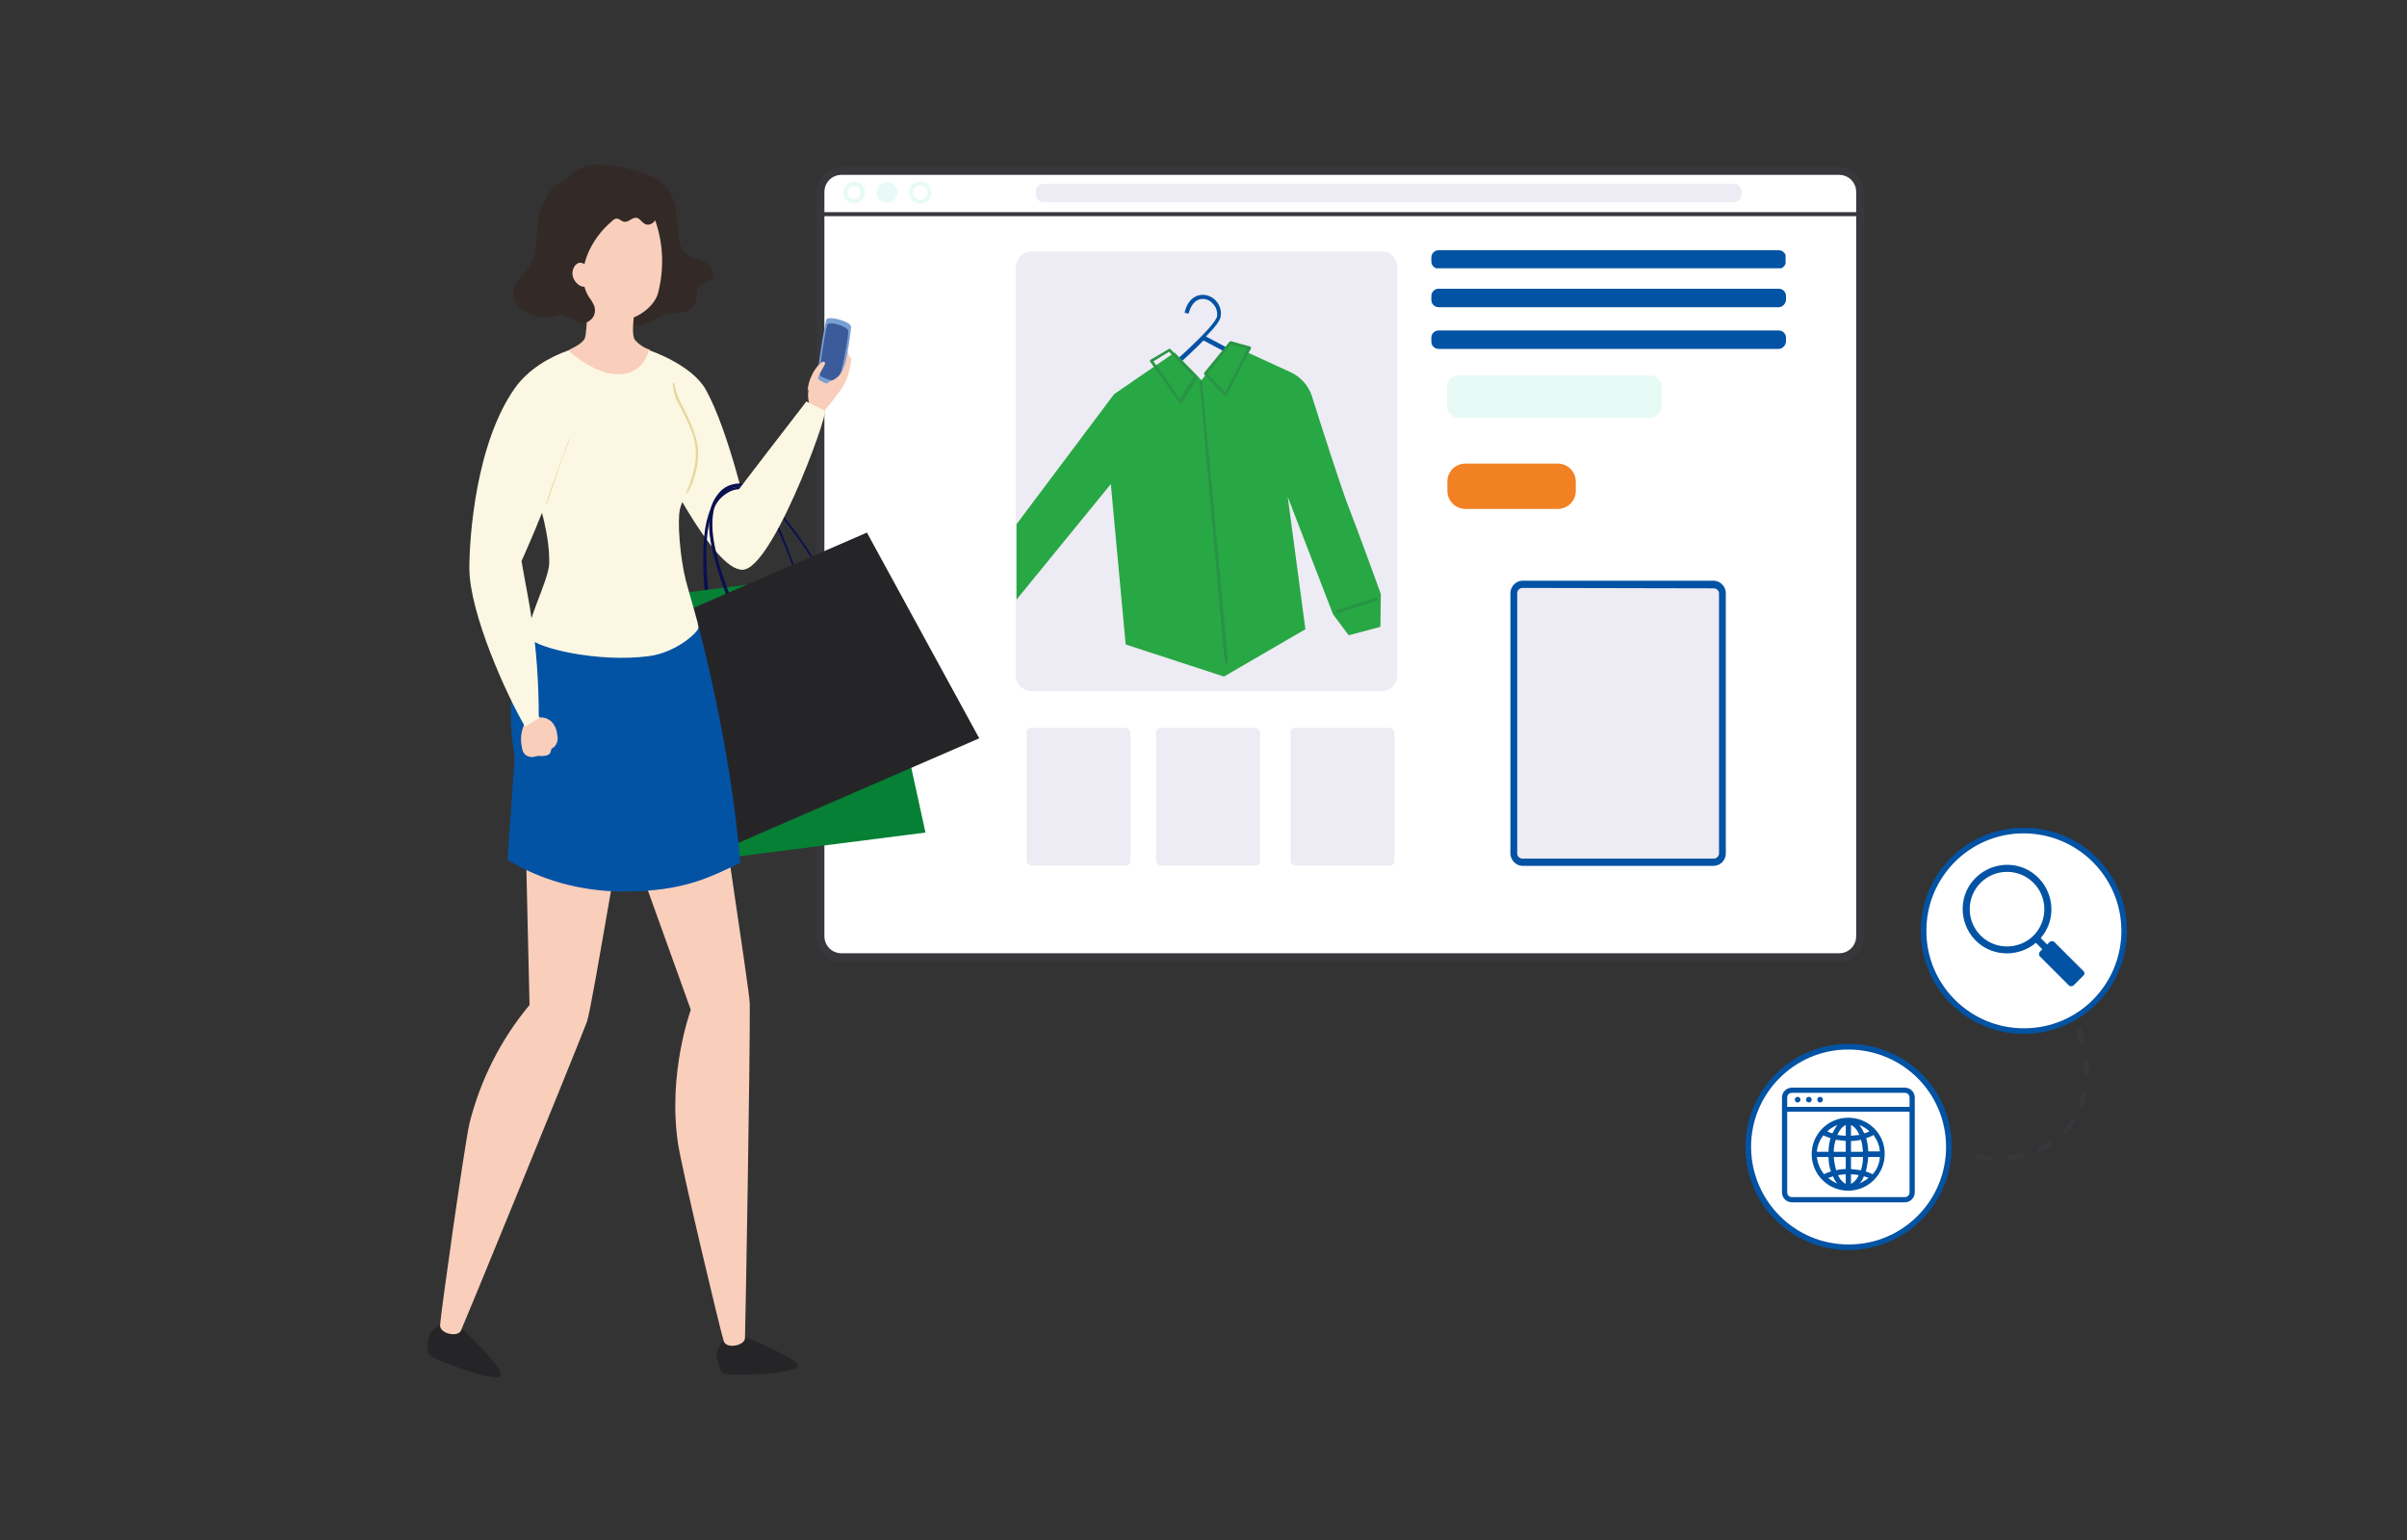 <?xml version="1.0" encoding="utf-8"?>
<!-- Generator: Adobe Illustrator 27.2.0, SVG Export Plug-In . SVG Version: 6.00 Build 0)  -->
<svg version="1.1" id="Capa_1" xmlns="http://www.w3.org/2000/svg" xmlns:xlink="http://www.w3.org/1999/xlink" x="0px" y="0px"
	 viewBox="0 0 600 384" style="enable-background:new 0 0 600 384;" xml:space="preserve">
<rect x="0" y="0" width="600" height="384" fill="#333333" stroke="none"/>
<style type="text/css">
	.st0{fill:none;}
	.st1{fill:#FFFFFF;}
	.st2{fill:#37373C;}
	.st3{fill:none;stroke:#37373C;stroke-miterlimit:10;}
	.st4{fill:#EDEBF3;}
	.st5{fill:#F28123;}
	.st6{fill:#0353A4;}
	.st7{fill:none;stroke:#0353A4;stroke-miterlimit:10;}
	.st8{fill:#E8FAF5;}
	.st9{clip-path:url(#SVGID_00000015348927782557016460000009310934366810776223_);}
	.st10{clip-path:url(#SVGID_00000015314033611745164050000002259147054491538091_);}
	.st11{clip-path:url(#SVGID_00000112601296669305545580000015495620632709840056_);}
	.st12{fill:#28A745;}
	.st13{fill:#289445;}
	.st14{fill:#332A27;}
	.st15{fill:#FCF7E3;}
	.st16{fill:#0A104F;}
	.st17{fill:#058034;}
	.st18{fill:#252528;}
	.st19{fill:#F9CEBB;}
	.st20{fill:#7A9FD3;}
	.st21{fill:#3C5B9B;}
	.st22{fill:#E5D79C;}
</style>
<rect id="Rectángulo_1359" x="0" y="0" class="st0" width="600" height="384"/>
<g>
</g>
<g>
	<g id="Grupo_2033">
		<path id="Trazado_4702" class="st1" d="M458.5,238.8H209.8c-2.9,0-5.3-2.4-5.3-5.3l0,0V47.9c0-2.9,2.4-5.3,5.3-5.3h248.6
			c2.9,0,5.3,2.4,5.3,5.3l0,0v185.5C463.8,236.5,461.4,238.8,458.5,238.8"/>
		<path id="Trazado_4703" class="st2" d="M458.5,239.4H209.8c-3.2,0-5.8-2.6-5.8-5.8V47.9c0-3.2,2.6-5.8,5.8-5.8h248.6
			c3.2,0,5.8,2.6,5.8,5.8v185.5C464.2,236.8,461.6,239.4,458.5,239.4 M209.8,43.1c-2.7,0-4.8,2.1-4.8,4.8v185.5
			c0,2.7,2.1,4.8,4.8,4.8h248.6c2.7,0,4.8-2.1,4.8-4.8V47.9c0-2.7-2.1-4.8-4.8-4.8H209.8z"/>
		<path id="Trazado_4704" class="st3" d="M458.5,239.4H209.8c-3.2,0-5.8-2.6-5.8-5.8V47.9c0-3.2,2.6-5.8,5.8-5.8h248.6
			c3.2,0,5.8,2.6,5.8,5.8v185.5C464.2,236.8,461.6,239.4,458.5,239.4z M209.8,43.1c-2.7,0-4.8,2.1-4.8,4.8v185.5
			c0,2.7,2.1,4.8,4.8,4.8h248.6c2.7,0,4.8-2.1,4.8-4.8V47.9c0-2.7-2.1-4.8-4.8-4.8H209.8z"/>
		<rect id="Rectángulo_1345" x="204.8" y="52.9" class="st2" width="258.7" height="1"/>
		<path id="Trazado_4705" class="st4" d="M257.1,62.7h87.3c2.1,0,3.9,1.7,3.9,3.9l0,0v101.8c0,2.1-1.7,3.9-3.9,3.9h-87.3
			c-2.1,0-3.9-1.7-3.9-3.9l0,0l0,0V66.6C253.3,64.4,255.1,62.7,257.1,62.7L257.1,62.7L257.1,62.7z"/>
		<path id="Trazado_4706" class="st4" d="M257,181.5h23.7c0.6,0.1,1.1,0.6,1.1,1.2v31.9c0,0.6-0.4,1.2-1.1,1.2H257
			c-0.6-0.1-1.1-0.6-1.1-1.2v-31.9C255.8,182,256.3,181.5,257,181.5"/>
		<path id="Trazado_4707" class="st4" d="M289.3,181.5h23.7c0.6,0.1,1.1,0.6,1.1,1.2v31.9c0,0.6-0.4,1.2-1.1,1.2h-23.7
			c-0.6-0.1-1.1-0.6-1.1-1.2v-31.9C288.2,182,288.6,181.5,289.3,181.5"/>
		<path id="Trazado_4708" class="st4" d="M322.8,181.5h23.7c0.6,0.1,1.1,0.6,1.1,1.2v31.9c0,0.6-0.4,1.2-1.1,1.2h-23.7
			c-0.6-0.1-1.1-0.6-1.1-1.2v-31.9C321.7,182,322.2,181.5,322.8,181.5"/>
		<path id="Rectángulo_1346" class="st5" d="M365.3,115.6h23c2.5,0,4.5,2,4.5,4.5v2.3c0,2.5-2,4.5-4.5,4.5l0,0h-23
			c-2.5,0-4.5-2-4.5-4.5l0,0v-2.2C360.7,117.7,362.7,115.6,365.3,115.6z"/>
		<path id="Trazado_4709" class="st4" d="M379.4,145.8h47.9c1.3,0.1,2.1,1.2,2.1,2.4v64.5c0.1,1.3-0.9,2.3-2.1,2.4h-47.9
			c-1.3-0.1-2.1-1.2-2.1-2.4v-64.5C377.3,146.9,378.2,145.9,379.4,145.8"/>
		<path id="Trazado_4710" class="st6" d="M427.3,215.4h-47.9c-1.4-0.1-2.5-1.4-2.4-2.8v-64.5c-0.1-1.4,1-2.7,2.4-2.8h47.9
			c1.4,0.1,2.5,1.4,2.4,2.8v64.5C429.8,214.1,428.6,215.3,427.3,215.4 M379.4,146.1c-1.1,0.1-1.8,1.1-1.7,2v64.5
			c-0.1,1.1,0.7,1.9,1.7,2h47.9c1.1-0.1,1.8-1.1,1.7-2v-64.4c0.1-1.1-0.7-1.9-1.7-2L379.4,146.1L379.4,146.1z"/>
		<path id="Trazado_4711" class="st7" d="M427.3,215.4h-47.9c-1.4-0.1-2.5-1.4-2.4-2.8v-64.5c-0.1-1.4,1-2.7,2.4-2.8h47.9
			c1.4,0.1,2.5,1.4,2.4,2.8v64.5C429.8,214.1,428.7,215.3,427.3,215.4z M379.4,146.1c-1.1,0.1-1.8,1.1-1.7,2v64.5
			c-0.1,1.1,0.7,1.9,1.7,2h47.9c1.1-0.1,1.8-1.1,1.7-2v-64.4c0.1-1.1-0.7-1.9-1.7-2L379.4,146.1L379.4,146.1z"/>
		<path id="Trazado_4712" class="st8" d="M411.3,104.2h-47.7c-1.5,0-2.9-1.3-2.9-2.9v-4.8c0-1.5,1.3-2.9,2.9-2.9h47.7
			c1.5,0,2.9,1.3,2.9,2.9l0,0v4.8C414.1,102.8,412.8,104.2,411.3,104.2"/>
		<path id="Trazado_4713" class="st8" d="M212.9,50.7c-1.4,0-2.7-1.2-2.7-2.7c0-1.4,1.2-2.7,2.7-2.7c1.4,0,2.7,1.2,2.7,2.7l0,0
			C215.6,49.5,214.3,50.7,212.9,50.7 M212.9,46.4c-0.9,0-1.6,0.8-1.6,1.6c0,0.9,0.8,1.6,1.6,1.6c0.9,0,1.6-0.8,1.6-1.6l0,0
			C214.5,47.2,213.9,46.4,212.9,46.4"/>
		<path id="Trazado_4714" class="st8" d="M218.5,48c0-1.4,1.2-2.6,2.6-2.6c1.4,0,2.6,1.2,2.6,2.6c0,1.4-1.2,2.6-2.6,2.6l0,0
			C219.7,50.6,218.5,49.5,218.5,48"/>
		<path id="Trazado_4715" class="st8" d="M229.4,50.8c-1.5,0-2.8-1.3-2.8-2.8c0-1.5,1.3-2.8,2.8-2.8c1.5,0,2.8,1.3,2.8,2.8l0,0l0,0
			C232.2,49.6,230.9,50.8,229.4,50.8 M229.4,46.2c-1,0-1.8,0.8-1.8,1.8c0,1,0.8,1.8,1.8,1.8c1,0,1.8-0.8,1.8-1.8l0,0l0,0
			C231.2,47.1,230.4,46.3,229.4,46.2"/>
		<path id="Trazado_4716" class="st4" d="M432.1,50.4H260.2c-1.2,0-2-0.9-2-2l0,0l0,0v-0.6c0-1.2,0.9-2,2-2h171.9c1.2,0,2,0.9,2,2
			l0,0l0,0v0.6C434.1,49.6,433.2,50.4,432.1,50.4"/>
	</g>
	<g id="Grupo_2036">
		<g>
			<g>
				<defs>
					<rect id="SVGID_1_" x="356.7" y="62.4" width="88.4" height="4.5"/>
				</defs>
				<clipPath id="SVGID_00000027603829608362820420000012004245018283414914_">
					<use xlink:href="#SVGID_1_"  style="overflow:visible;"/>
				</clipPath>
				<g id="Grupo_2035" style="clip-path:url(#SVGID_00000027603829608362820420000012004245018283414914_);">
					<path id="Trazado_4717" class="st6" d="M443.4,67h-84.8c-1,0-1.8-0.8-1.8-1.8v-1c0-1,0.8-1.8,1.8-1.8h84.8c1,0,1.8,0.8,1.8,1.8
						v1C445.1,66.3,444.3,67,443.4,67"/>
				</g>
			</g>
		</g>
	</g>
	<g id="Grupo_2038">
		<g>
			<g>
				<defs>
					<rect id="SVGID_00000165222359023667009990000010119249485294185126_" x="356.7" y="72.1" width="88.4" height="4.5"/>
				</defs>
				<clipPath id="SVGID_00000062912150094363170580000018067529844257347208_">
					<use xlink:href="#SVGID_00000165222359023667009990000010119249485294185126_"  style="overflow:visible;"/>
				</clipPath>
				<g id="Grupo_2037" style="clip-path:url(#SVGID_00000062912150094363170580000018067529844257347208_);">
					<path id="Trazado_4718" class="st6" d="M443.4,76.6h-84.8c-1,0-1.8-0.8-1.8-1.8v-1c0-1,0.8-1.8,1.8-1.8h84.8
						c1,0,1.8,0.8,1.8,1.8v1C445.1,75.8,444.3,76.6,443.4,76.6"/>
				</g>
			</g>
		</g>
	</g>
	<g id="Grupo_2040">
		<g>
			<g>
				<defs>
					<rect id="SVGID_00000140727479982274974410000005461390911152994959_" x="356.7" y="82.5" width="88.4" height="4.5"/>
				</defs>
				<clipPath id="SVGID_00000041282755004669197480000010392318400924728209_">
					<use xlink:href="#SVGID_00000140727479982274974410000005461390911152994959_"  style="overflow:visible;"/>
				</clipPath>
				<g id="Grupo_2039" style="clip-path:url(#SVGID_00000041282755004669197480000010392318400924728209_);">
					<path id="Trazado_4719" class="st6" d="M443.4,87h-84.8c-1,0-1.8-0.8-1.8-1.8v-1c0-1,0.8-1.8,1.8-1.8h84.8c1,0,1.8,0.8,1.8,1.8
						v1C445.1,86.2,444.3,87,443.4,87"/>
				</g>
			</g>
		</g>
	</g>
	<g id="Grupo_2042">
		<g>
			<g>
				<g id="Grupo_2041">
					<path id="Trazado_4720" class="st6" d="M280.9,100.4l1.4-1.2c8.3-6.8,20.8-17.9,21.1-20.4c0.1-1.3-0.3-2.4-1.3-3.3
						c-0.8-0.8-1.8-1.1-2.9-0.9c-2.3,0.5-2.9,3.6-2.9,3.6l-1-0.2c0-0.2,0.7-3.8,3.7-4.4c1.4-0.3,2.8,0.2,3.8,1.1
						c1.2,1.1,1.7,2.6,1.5,4.1c-0.1,1.1-1.5,2.9-3.7,5.1l20.8,11L280.9,100.4z M300,84.9c-4.9,5-12.4,11.4-15.7,14.1l34.1-4.4
						L300,84.9z"/>
					<path id="Trazado_4721" class="st12" d="M292.8,87.9l6.7,6.9l7.5-9.6l4.9,1.7l-0.9,1l10.9,5c2.4,1.2,4.2,3.2,5.1,5.8
						c2.4,7.7,7.7,24.1,9.2,27.8c1.9,4.8,8,21.6,8,21.6l-0.1,8.2l-7.9,2.1l-3.9-5.2L321,123.9l4.4,33l-20.3,11.8l-24.5-8l-3.7-40
						l-23.5,28.8v-18.8l24.3-32.4L292.8,87.9z"/>
					<path id="Trazado_4722" class="st13" d="M333.5,152.9c-0.2,0-0.4-0.2-0.4-0.4s0.1-0.3,0.3-0.4l9.5-3c0.2-0.1,0.4,0,0.5,0.2
						c0.1,0.2,0,0.4-0.2,0.5l0,0l-9.5,3C333.6,152.9,333.5,152.9,333.5,152.9"/>
					<path id="Trazado_4723" class="st13" d="M305.5,98.7c-0.1,0-0.2,0-0.3-0.1l-5-5.2c-0.1-0.1-0.1-0.3,0-0.5l6.3-7.7
						c0.1-0.1,0.2-0.2,0.4-0.1l4.7,1.3c0.1,0,0.2,0.1,0.2,0.2c0,0.1,0,0.2,0,0.3l-6,11.7C305.8,98.7,305.7,98.7,305.5,98.7
						L305.5,98.7 M301,93.2l4.4,4.6l5.5-10.8l-4.1-1.1L301,93.2z"/>
					<path id="Trazado_4724" class="st13" d="M294.2,100.5c-0.1,0-0.2-0.1-0.3-0.2l-5-7.1l-2.2-3c-0.1-0.2-0.1-0.4,0.1-0.5l0,0
						l4.6-2.7c0.1-0.1,0.3-0.1,0.4,0.1l6.6,6.7c0.1,0.1,0.1,0.3,0.1,0.5l-4,6.3C294.4,100.4,294.3,100.4,294.2,100.5 M287.5,90.1
						l2,2.7l4.6,6.7l3.5-5.6l-6.2-6.2L287.5,90.1z"/>
					<path id="Trazado_4725" class="st13" d="M305.7,165.5c-0.2,0-0.3-0.1-0.4-0.3L299,95.3c0-0.2,0.1-0.4,0.3-0.4l0,0
						c0.2,0,0.4,0.1,0.4,0.3l0,0l0,0l6.4,69.9C306.1,165.3,306,165.4,305.7,165.5C305.8,165.5,305.8,165.5,305.7,165.5L305.7,165.5
						L305.7,165.5z"/>
				</g>
			</g>
		</g>
	</g>
</g>
<g>
	<path id="Trazado_4675" class="st14" d="M150,41c-2.4-0.1-5.4,0.4-7.4,2.3c-0.7,0.7-0.9,1.4-1.8,2c-0.8,0.6-1.8,0.8-2.5,1.3
		c-2.7,1.9-2.9,5.8-2.9,9.1c0.1,3.7,0.2,7.4,1.5,10.8c1.3,3.4,4.3,6.4,7.9,6.6c1.7,0.1,3.4-0.3,4.9,0.4c1.9,1,2.4,3.4,3.7,5.2
		c1.4,2,3.9,3,6.2,2.5c2.8-0.6,5-2.9,7.9-3.1c2.3-0.2,5.3-0.1,6-3.2c0.3-1.2,0-2.5,0.7-3.4c0.8-1,2.3-1,3.1-2
		c1.1-1.3-0.1-3.4-1.7-4.2c-1.5-0.8-3.3-1-4.6-2.1c-1.8-1.5-1.9-4.1-2-6.4c-0.2-3.8-0.7-7.9-3.2-10.5c-1.9-2.1-4.8-3-7.4-3.8
		C155.5,41.8,152.8,41.2,150,41"/>
	<path id="Trazado_4676" class="st15" d="M163.6,113.1c0,0,14.3,29.6,21.5,28.9c4.2-0.4,1.5-12.5,1.5-12.5s-4.9-22.1-10.7-32.4
		c-3.5-6.2-13.9-9.7-13.9-9.7"/>
	<path id="Trazado_4677" class="st16" d="M199.7,148.5c0,0.1,0.3,0.1,0.3,0.1c-0.4-2.4-1-4.8-1.9-7.1c-0.9-2.8-2-5.5-3.1-8.2
		c-0.9-2.2-1.9-4.3-3.1-6.3c-1.2-2.1-2.9-4.2-5.2-5.2c-2.3-0.9-4.9-0.3-6.7,1.2c-1.3,1.1-2.3,2.4-2.9,4c-1.7,4.1-1.8,8.8-1.8,13.2
		c0,3.9,0.3,7.6,0.9,11.5c0.1,0.3,0.7,0.2,0.7-0.1c-0.3-4.2-0.8-8.3-0.8-12.5c0-4.1,0.1-8.6,1.9-12.4c0.8-1.8,2-3.1,3.7-4
		c2.1-1.2,4.8-0.9,6.6,0.7c1.9,1.8,3.4,3.9,4.4,6.2c1,1.9,1.8,4,2.7,6C197.2,139.8,198.7,144.1,199.7,148.5"/>
	<path id="Trazado_4678" class="st17" d="M161.2,149l55.1-7.1l14.4,65.7l-67.5,8.6L161.2,149z"/>
	<path id="Trazado_4679" class="st16" d="M204.3,142.8c0,0.2,0.2,0.1,0.2-0.1c-0.9-2.2-2.1-4.2-3.4-6.1c-1.5-2.3-3.2-4.6-5-6.9
		c-1.3-1.8-2.8-3.4-4.3-5c-1.8-1.8-4.1-3.7-6.6-4.1c-2.4-0.3-4.9,0.7-6.3,2.7c-1.1,1.4-1.8,3.1-2,4.9c-0.6,4.4,0.6,9,1.8,13.2
		c1.1,3.8,2.4,7.4,4,11c0.1,0.3,0.7,0.1,0.6-0.2c-1.4-4-3-7.9-4.1-11.8c-1.1-4-2.1-8.4-1.4-12.5c0.2-1.9,1.2-3.7,2.7-5
		c1.9-1.7,4.8-2,7-0.7c2.2,1.2,4.2,2.9,5.8,4.9c1.4,1.7,2.8,3.3,4.1,5.1C199.9,135.4,202.3,139,204.3,142.8"/>
	<path id="Trazado_4680" class="st18" d="M165.9,154.6l50.2-21.8l28,51.3l-61.5,26.7L165.9,154.6z"/>
	<path id="Trazado_4681" class="st19" d="M203.2,102.3c-0.8,0.1-1.2-0.7-1.4-1.3c-0.9-3.3-0.1-4.4,1.2-7.9c0.3-0.9,1.5-3.1,2.3-2.7
		c0.6,0.2,0.1,1.4,0,1.9c-0.1,0.3-0.1,0.6-0.1,0.9c-0.1,0.3-0.2,0.8-0.3,1.2c-0.1,0.1,0,0.3,0.1,0.3s0.1,0,0.2,0
		c0.6-0.2,0.9-0.6,1.2-1c0.6-0.7,1-1.3,1.4-2c0.7-1.2,1.3-2.5,2.1-3.8c0.1-0.3,0.4-0.6,0.8-0.6c0.4,0,0.7,0.4,0.8,0.9
		c0.8,3-0.2,5.8-1.8,8.6c-1.5,2.4-3.3,4.8-5.4,6.7"/>
	<path id="Trazado_4682" class="st20" d="M212.1,81.3c0.3,1-2.2,15-3,15c-1,0.1-4.6-1-5.1-1.8c-0.6-0.8,1.5-13.3,2-14.8
		C206.2,78.7,211.5,79.9,212.1,81.3"/>
	<path id="Trazado_4683" class="st21" d="M211.4,82.3c0.4,0.9-1.9,12.8-2.7,12.8c-0.9,0-3.9-0.9-4.3-1.5c-0.3-0.7,1.3-11.3,1.8-12.6
		C206.4,80,210.8,81.2,211.4,82.3"/>
	<path id="Trazado_4684" class="st19" d="M207.1,99.7c2.7-2,4.3-5,4.8-8.3c0.1-0.3,0.6-2.4-0.1-2.5c-0.3-0.1-1.2,2-1.3,2.2
		c-1.3,4-3.5,3.5-4.3,4.5c-0.8,1-0.8,2.3,0,3.2"/>
	<path id="Trazado_4685" class="st19" d="M203.9,94.1c0.3-0.6,1-2,1.3-2.5c0.2-0.2,0.8-1.3,0.2-1.4c-0.9-0.2-2.7,2.5-2.9,3.1
		c-0.7,1.3-1.1,2.8-1.2,4.2"/>
	<path id="Trazado_4686" class="st15" d="M179.5,128.4c-0.2,0.3-0.3,0.8-0.6,1.2c-1.9,4.9,0.6,10.4,5.5,12.3
		c7,2.9,22.2-38.6,21.2-39.5l-4.6-2.3C201.1,100.1,181.5,125.2,179.5,128.4"/>
	<path id="Trazado_4687" class="st19" d="M151.9,47.9c4.6,0,10,2.3,11.3,6.7c2.2,6,2.4,12.5,0.8,18.6c-1,3.5-5.9,6.9-9.3,6.5
		c-8-0.8-11.7-11.3-12.5-17.3c-0.4-4.1,1.2-8.2,3.8-11.5c0.8-1.1,1.9-2,3.1-2.7C149.9,48,150.9,47.9,151.9,47.9"/>
	<path id="Trazado_4688" class="st19" d="M146.7,70.3c0,0-0.3,12.5-0.9,14c-0.6,1.5-3.9,2.9-3.9,2.9s-3.5,11.2,11.3,11.6
		c10.1,0.3,8.8-11.6,8.8-11.6c-1.4-0.4-2.7-1.3-3.7-2.4c-1.3-1.7,0.3-9.6,0.3-9.6"/>
	<path id="Trazado_4689" class="st18" d="M109.9,330.2c0,0-2.4,1.3-3,3c-0.2,0.6-0.6,3.5-0.1,4.4c0.9,1.4,16.2,7,17.9,5.6
		c1.8-1.3-10.3-12.7-10.3-12.7"/>
	<path id="Trazado_4690" class="st19" d="M130.7,194.8l1.3,55.8c-7.2,8.6-12.3,18.8-15,29.6c-1.4,6.6-7.1,47.1-7.3,50.2
		c-0.1,2.2,4.4,3.1,5.2,1.4c0.8-1.7,26.5-64.4,31.4-77c1.4-3.8,10-58.7,11.7-61.6"/>
	<path id="Trazado_4691" class="st18" d="M180.3,334.3c0,0-1.8,2.1-1.7,3.9c0.1,0.6,0.8,3.4,1.5,4.1c1.3,1.1,17.5,0.3,18.7-1.5
		s-14.2-7.9-14.2-7.9"/>
	<path id="Trazado_4692" class="st19" d="M153.8,200.6l18.4,51.2c0,0-5.8,15.7-3.2,33.3c1,6.6,10.5,46.5,11.4,49.3
		c0.7,2.1,5.2,1.1,5.3-0.7c0.1-1.8,1.3-69.9,1.2-83.4c-0.1-4-8.8-58.3-8.3-61.6"/>
	<path id="Trazado_4693" class="st6" d="M135.7,154.7c0,0-6.5,6.4-7.4,11.9c-1.3,7.3-1.3,14.8,0,22.2l-1.8,25.6
		c8.4,5.1,18,7.7,27.9,7.9c16.8,0.2,23.5-4.2,30.1-7.1c-2.3-29.9-10.8-60.6-10.8-60.6"/>
	<path id="Trazado_4694" class="st15" d="M166,89.6c0,0,6.7,13.3,7.2,17.8c1.1,11-3,16.5-3.7,19.5c-0.7,3,0,12.2,1.5,18
		c1.5,5.6,3.1,10.5,3.1,11.6c0,1.1-5.5,6.2-12.3,7.1c-12.5,1.7-28.1-2-29.8-4.5c-1.7-2.5,4.8-14.2,4.9-18.6
		c0.3-13.6-9.3-31.3-9-38.1s13.8-15,13.8-15s6.5,6.2,12.8,5.9c3.4,0,6.4-2.4,7.2-5.9L166,89.6z"/>
	<path id="Trazado_4695" class="st22" d="M168.1,95.6c0-0.1-0.1-0.2-0.2-0.2c-0.1,0-0.2,0.1-0.2,0.2c0.1,1.9,0.6,3.7,1.5,5.2
		c1.2,2.1,2.2,4.3,3.1,6.5c1,2.4,1.3,5,1.1,7.5c-0.4,2.8-1.2,5.4-2.3,8c-0.1,0.1,0.2,0.3,0.3,0.1c1.2-2.2,2-4.4,2.4-6.9
		c0.3-1.8,0.3-3.7,0-5.4c-0.4-2-1.1-4-2-5.9C170.6,101.8,168.5,99,168.1,95.6"/>
	<path id="Trazado_4696" class="st19" d="M134.5,178.9c1.2-0.1,2.5,0.4,3.3,1.4c0.7,0.9,1,1.9,1.1,2.9c0.3,1.1,0,2.3-0.8,3.1
		c-0.2,0.1-0.4,0.2-0.6,0.4c-0.1,0.2-0.2,0.4-0.2,0.7c-0.1,0.4-0.4,0.7-0.8,0.9c-0.3,0.1-0.8,0.2-1.1,0.2c-0.4,0.1-0.9-0.1-1.3,0
		c-0.3,0-0.6,0.1-0.9,0.2c-0.8,0.2-1.5,0-2.1-0.4c-0.6-0.4-0.9-1.1-1-1.9c-0.6-2.7,0-5.4,1.7-7.6c0.4-0.7,1.1-1,1.9-1.1"/>
	<path id="Trazado_4697" class="st15" d="M141.9,87.3c-5,1.7-10.3,4.9-13.5,9.4c-9.8,13.8-11.4,37.2-11.4,45
		c0,11.2,9.4,31.9,13.9,39.5l3.4-2.1c0-19.5-2.7-29.6-4.3-39.2c4.5-10,8.4-20.1,11.8-30.5"/>
	<path id="Trazado_4698" class="st22" d="M142,109.5c0-0.1-0.1-0.2-0.1-0.1c-0.4,1.1-0.9,2.3-1.3,3.4c-1.5,4.3-3.1,8.5-4.5,12.8
		c-0.1,0.2,0.2,0.2,0.2,0.1c0.1-0.6,0.3-1.1,0.6-1.7C138.5,119.2,140.1,114.2,142,109.5"/>
	<path id="Trazado_4699" class="st14" d="M147,44.2c-5-1.1-9,1.4-11.4,6.1c-2.9,5.5-0.4,12.2-4.5,17.4c-1.1,1.4-2.7,2.7-3.1,4.4
		c-0.3,1.7,0.2,3.4,1.4,4.5s2.8,1.9,4.3,2.2c1.3,0.4,2.8,0.4,4.2,0.1c0.6-0.2,1-0.3,1.5-0.4c2-0.2,3.7,1.9,5.6,2.1
		c0.2,0,0.6,0,0.8-0.1c1.8-0.4,2.9-2.2,2.4-4c-0.3-0.8-0.8-1.7-1.3-2.3c-4.1-6.3,0.6-14.9,5.6-19c0.3-0.4,0.8-0.7,1.3-0.7
		c0.7,0.1,1.1,0.7,1.8,0.8c1.1,0.2,1.9-1.1,3-1c0.9,0.1,1.3,1.1,2.1,1.5c1.1,0.7,2.7-0.3,3-1.7c0.2-1.3,0.1-2.8-0.4-4"/>
	<path id="Trazado_4700" class="st19" d="M148,70.6c-0.9,0.9-2.2,1.2-3.3,0.7c-1.1-0.6-1.9-1.7-2-2.9c-0.1-1.3,0.7-2.9,2-2.9
		c0.8,0.1,1.5,0.6,2,1.1c0.6,0.6,0.9,1.2,1,1.9"/>
</g>
<g>
	<g id="Grupo_2010">
		<path id="Trazado_4652" class="st1" d="M435.7,286c0-13.9,11.2-25.1,25-25.2c13.8-0.1,25.1,11.2,25.2,25c0,13.9-11.2,25.1-25,25.2
			h-0.1C446.9,311,435.7,299.8,435.7,286"/>
		<path id="Trazado_4653" class="st6" d="M460.7,311.7c-14.2,0-25.7-11.6-25.6-25.8s11.6-25.7,25.8-25.6c14.2,0,25.7,11.5,25.6,25.7
			C486.5,300.2,475,311.7,460.7,311.7C460.8,311.7,460.8,311.7,460.7,311.7 M460.7,261.7c-13.4,0-24.3,11-24.2,24.4
			s11,24.3,24.4,24.2c13.4,0,24.2-10.9,24.2-24.3C485.1,272.5,474.2,261.7,460.7,261.7C460.8,261.7,460.8,261.7,460.7,261.7"/>
		<path id="Trazado_4655" class="st2" d="M496.4,289.4h-0.7c-0.9-0.1-1.8-0.2-2.7-0.3l-0.6-0.1l0.3-1.3l0.6,0.1
			c0.8,0.2,1.7,0.3,2.5,0.3h0.7L496.4,289.4z M500.5,289.4l-0.1-1.3l0.7-0.1c0.9-0.1,1.7-0.2,2.5-0.4l0.6-0.1l0.3,1.3l-0.6,0.1
			c-0.9,0.2-1.8,0.3-2.7,0.4L500.5,289.4z M508.3,287.5l-0.6-1.2l0.6-0.3c0.8-0.4,1.5-0.8,2.2-1.2l0.6-0.4l0.7,1.1l-0.6,0.4
			c-0.8,0.5-1.6,0.9-2.4,1.3L508.3,287.5z M515,282.9l-1-0.9l0.4-0.5c0.6-0.6,1.1-1.3,1.6-2l0.4-0.5l1.1,0.7l-0.4,0.5
			c-0.5,0.8-1.1,1.5-1.7,2.2L515,282.9z M519.3,276l-1.3-0.4l0.2-0.6c0.3-0.8,0.5-1.6,0.7-2.5l0.1-0.7l1.3,0.3l-0.1,0.6
			c-0.2,0.9-0.4,1.8-0.7,2.6L519.3,276z M519.4,268v-0.7c0-0.8-0.1-1.7-0.1-2.6l-0.1-0.7l1.3-0.1l0.1,0.7c0.1,0.9,0.1,1.8,0.2,2.7
			v0.7H519.4z M518.5,260.3l-0.2-0.6c-0.2-0.9-0.5-1.8-0.7-2.5l-0.2-0.6l1.3-0.4l0.2,0.6c0.2,0.7,0.5,1.6,0.8,2.6l0.2,0.6
			L518.5,260.3z"/>
		<path id="Trazado_4656" class="st1" d="M479.4,232.1c0-13.9,11.2-25.1,25-25.2c13.9,0,25.1,11.2,25.2,25c0,13.9-11.2,25.1-25,25.2
			h-0.1C490.6,257.1,479.4,245.9,479.4,232.1"/>
		<path id="Trazado_4657" class="st6" d="M504.4,257.8c-14.2,0-25.7-11.6-25.6-25.8c0-14.2,11.6-25.7,25.8-25.6
			c14.2,0,25.6,11.5,25.6,25.7C530.2,246.3,518.7,257.8,504.4,257.8C504.5,257.8,504.5,257.8,504.4,257.8 M504.4,207.8
			c-13.4,0-24.3,11-24.2,24.4c0,13.4,11,24.3,24.4,24.2c13.4,0,24.2-10.9,24.2-24.3C528.8,218.7,517.9,207.8,504.4,207.8
			C504.5,207.8,504.5,207.8,504.4,207.8"/>
	</g>
	<g id="Grupo_2031">
		<g id="Grupo_2030">
			<g id="Grupo_2029">
				<path id="Trazado_4672" class="st6" d="M460.7,278.7c-5,0-9.1,4.1-9.1,9.1s4.1,9.1,9.1,9.1s9.1-4.1,9.1-9.1l0,0
					C469.9,282.8,465.8,278.7,460.7,278.7 M460.1,283.2c-0.7,0-1.4-0.1-2.1-0.2c0.1-0.2,0.2-0.4,0.3-0.6c0.4-0.8,1-1.5,1.8-1.9
					L460.1,283.2z M460.1,284.5v2.7h-3c0-1,0.2-2.1,0.5-3C458.4,284.3,459.3,284.4,460.1,284.5 M460.1,288.5v3
					c-0.8,0-1.6,0.1-2.4,0.3c-0.3-1.1-0.5-2.2-0.6-3.3H460.1z M460.1,292.8v2.4c-0.8-0.4-1.4-1.1-1.8-1.9c0-0.1-0.1-0.2-0.1-0.3
					C458.8,292.9,459.4,292.9,460.1,292.8 M461.4,292.8c0.7,0,1.3,0.1,1.9,0.2c0,0.1-0.1,0.2-0.1,0.3c-0.4,0.8-1,1.5-1.8,1.9V292.8z
					 M461.4,291.5v-3h3c0,1.1-0.2,2.2-0.5,3.3C463,291.7,462.2,291.6,461.4,291.5L461.4,291.5z M461.4,287.2v-2.7
					c0.8,0,1.7-0.1,2.5-0.3c0.3,1,0.4,2,0.5,3H461.4z M461.4,283.2v-2.7c0.8,0.4,1.4,1.1,1.8,1.9c0.1,0.2,0.2,0.4,0.3,0.6
					C462.8,283.1,462.1,283.1,461.4,283.2L461.4,283.2z M463.5,280.5c0.9,0.4,1.8,0.9,2.5,1.6c-0.4,0.2-0.9,0.4-1.3,0.5
					C464.4,281.9,464,281.2,463.5,280.5L463.5,280.5z M456.8,282.6c-0.5-0.1-0.9-0.3-1.3-0.5c0.7-0.7,1.6-1.2,2.5-1.6
					C457.5,281.2,457.1,281.9,456.8,282.6z M456.3,283.8c-0.3,1.1-0.5,2.2-0.5,3.4h-2.9c0.1-1.5,0.7-2.9,1.6-4.1
					C455.1,283.4,455.7,283.6,456.3,283.8L456.3,283.8z M455.8,288.5c0,1.2,0.2,2.5,0.6,3.6c-0.6,0.2-1.2,0.4-1.7,0.7
					c-1-1.2-1.6-2.7-1.8-4.3C452.9,288.5,455.8,288.5,455.8,288.5z M456.9,293.3c0.3,0.7,0.6,1.3,1.1,1.8c-0.8-0.3-1.6-0.8-2.3-1.4
					C456.1,293.6,456.5,293.5,456.9,293.3 M464.6,293.3c0.4,0.1,0.8,0.3,1.2,0.4c-0.7,0.6-1.5,1-2.3,1.4
					C464,294.6,464.4,294,464.6,293.3 M465.1,292.1c0.3-1.2,0.5-2.4,0.6-3.6h2.9c-0.1,1.6-0.7,3.1-1.8,4.3
					C466.2,292.5,465.7,292.3,465.1,292.1L465.1,292.1z M465.7,287.2c0-1.1-0.2-2.3-0.5-3.4c0.6-0.2,1.2-0.4,1.8-0.8
					c0.9,1.2,1.5,2.6,1.6,4.1h-2.9V287.2z M474.8,271.2h-28.1c-1.4,0-2.5,1.1-2.5,2.5v23.6c0,1.4,1.1,2.5,2.5,2.5h28.1
					c1.4,0,2.5-1.1,2.5-2.5v-23.6C477.3,272.3,476.2,271.2,474.8,271.2L474.8,271.2z M446.7,272.5h28.1c0.7,0,1.2,0.5,1.2,1.2v2.3
					h-30.5v-2.3C445.5,273,446,272.5,446.7,272.5L446.7,272.5z M474.8,298.5h-28.1c-0.7,0-1.2-0.5-1.2-1.2v-20.1H476v20.1
					C476,298,475.5,298.5,474.8,298.5L474.8,298.5z M453,274.2c0-0.4,0.3-0.7,0.7-0.7s0.7,0.3,0.7,0.7s-0.3,0.7-0.7,0.7l0,0
					C453.3,274.9,453,274.6,453,274.2 M450.2,274.2c0-0.4,0.3-0.7,0.7-0.7s0.7,0.3,0.7,0.7s-0.3,0.7-0.7,0.7l0,0
					C450.5,274.9,450.2,274.6,450.2,274.2 M447.4,274.2c0-0.4,0.3-0.7,0.7-0.7s0.7,0.3,0.7,0.7s-0.3,0.7-0.7,0.7l0,0
					C447.7,274.9,447.4,274.6,447.4,274.2"/>
				<path id="Trazado_4673" class="st6" d="M519.3,242.1l-7.2-7.2c-0.3-0.3-0.9-0.3-1.2,0l0,0l-0.6,0.6l-1.6-1.6
					c4-4.6,3.4-11.6-1.2-15.6c-4.6-4-11.6-3.4-15.6,1.2s-3.4,11.6,1.2,15.6c4.1,3.5,10.2,3.5,14.4,0l1.6,1.6l-0.6,0.6
					c-0.3,0.3-0.3,0.9,0,1.2l0,0l7.2,7.2c0.3,0.3,0.9,0.3,1.2,0l0,0l0,0l2.4-2.4C519.7,243,519.7,242.4,519.3,242.1L519.3,242.1
					L519.3,242.1L519.3,242.1z M500.3,236c-5.2,0-9.3-4.2-9.3-9.3c0-5.2,4.2-9.3,9.3-9.3c5.2,0,9.3,4.2,9.3,9.3c0,2.5-1,4.9-2.7,6.6
					C505.2,235,502.8,236,500.3,236"/>
			</g>
		</g>
	</g>
</g>
</svg>
